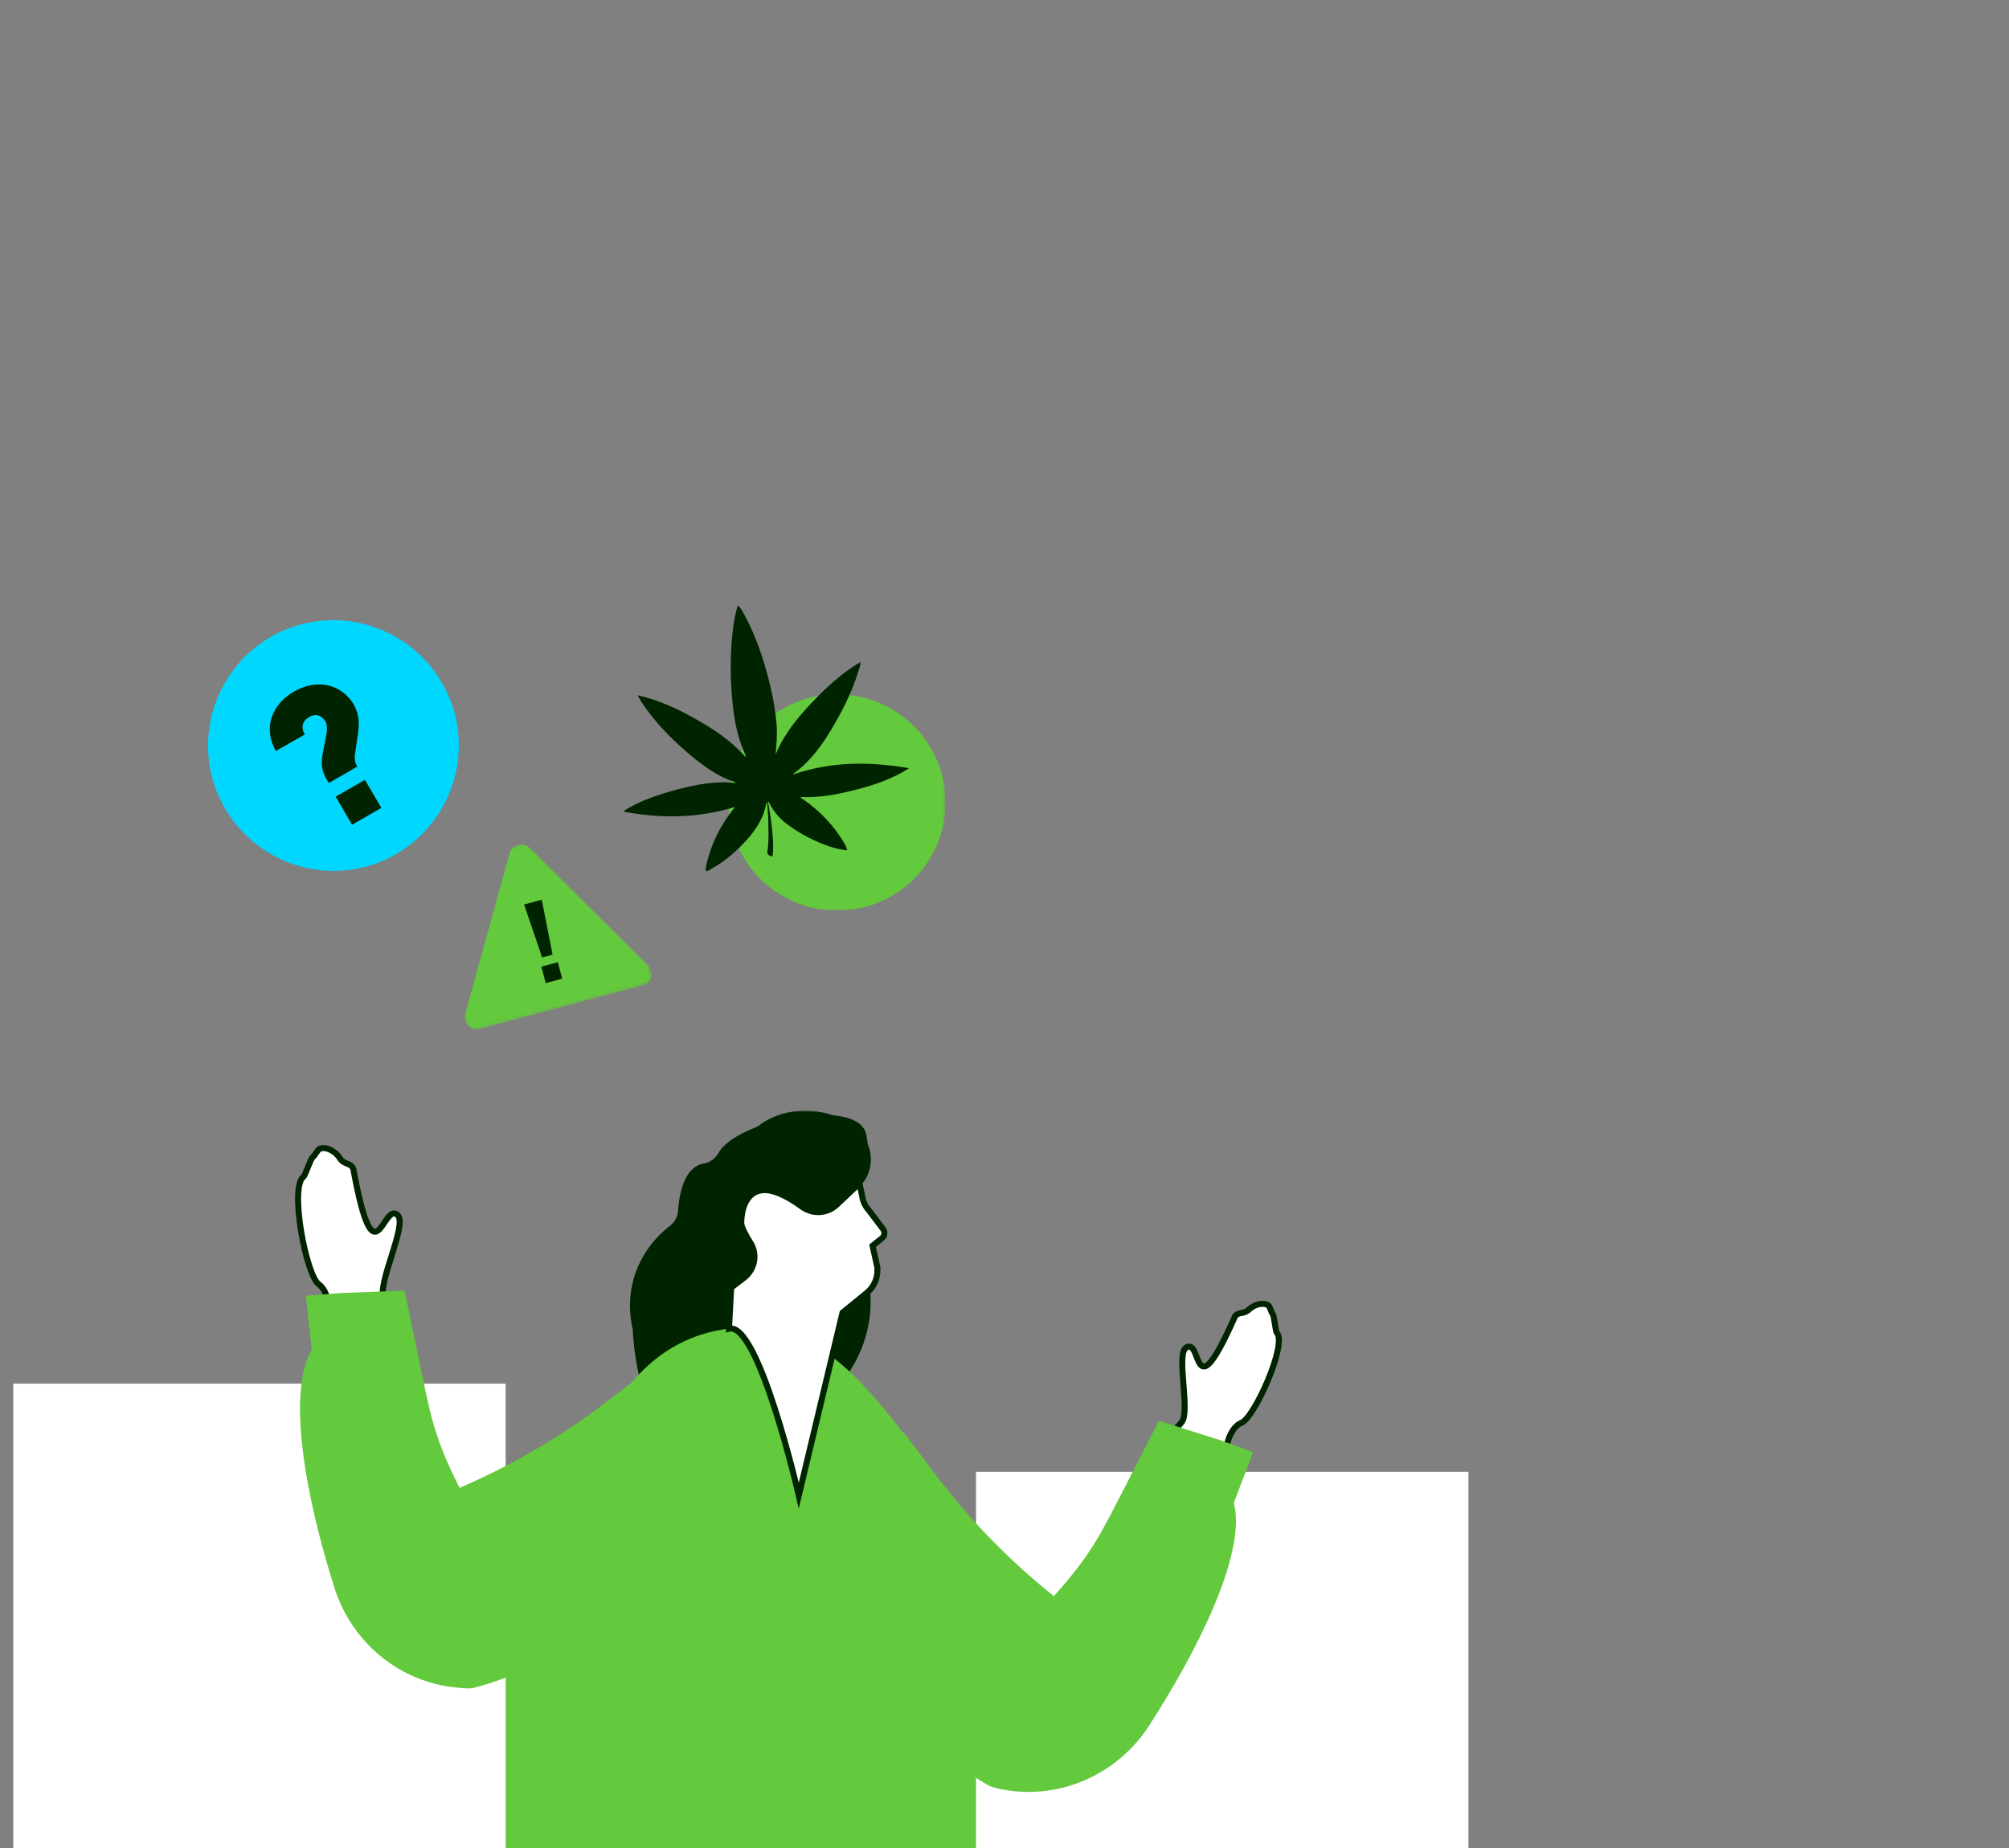 <?xml version="1.0" encoding="UTF-8"?>
<svg xmlns="http://www.w3.org/2000/svg" xmlns:xlink="http://www.w3.org/1999/xlink" version="1.1" viewBox="0 0 501 461">
  <rect x="0" y="0" width="501" height="461" fill="#808080" stroke="none"/>
  <defs>
    <style>
      .cls-1, .cls-2 {
        fill: none;
      }

      .cls-3 {
        mask: url(#mask);
      }

      .cls-4 {
        mask: url(#mask-2);
      }

      .cls-5 {
        mask: url(#mask-3);
      }

      .cls-6 {
        mask: url(#mask-4);
      }

      .cls-7 {
        mask: url(#mask-5);
      }

      .cls-8 {
        mask: url(#mask-1);
      }

      .cls-9 {
        clip-path: url(#clippath-1);
      }

      .cls-10 {
        clip-path: url(#clippath-3);
      }

      .cls-11 {
        clip-path: url(#clippath-2);
      }

      .cls-12 {
        fill: #00d7ff;
      }

      .cls-13 {
        fill: #fff;
      }

      .cls-14 {
        fill: #002300;
      }

      .cls-15 {
        fill: #63c93d;
      }

      .cls-2 {
        stroke: #002300;
        stroke-miterlimit: 10;
        stroke-width: 1.5px;
      }

      .cls-16 {
        clip-path: url(#clippath);
      }
    </style>
    <clipPath id="clippath">
      <rect class="cls-1" x="-49.5" y="131" width="449" height="330"/>
    </clipPath>
    <mask id="mask" x="3.3" y="277" width="363" height="242" maskUnits="userSpaceOnUse">
      <g id="mask0_2545_7154">
        <path class="cls-13" d="M3.3,277h363v242H3.3v-242Z"/>
      </g>
    </mask>
    <mask id="mask-1" x="3.3" y="277" width="363" height="242" maskUnits="userSpaceOnUse">
      <g id="mask1_2545_7154">
        <path class="cls-13" d="M3.3,277h363v242H3.3v-242Z"/>
      </g>
    </mask>
    <mask id="mask-2" x="3.3" y="277" width="363" height="242" maskUnits="userSpaceOnUse">
      <g id="mask2_2545_7154">
        <path class="cls-13" d="M3.3,277h363v242H3.3v-242Z"/>
      </g>
    </mask>
    <clipPath id="clippath-1">
      <rect class="cls-1" x="41.5" y="120" width="118.3" height="106"/>
    </clipPath>
    <mask id="mask-3" x="41.5" y="120" width="118.3" height="106" maskUnits="userSpaceOnUse">
      <g id="mask3_2545_7154">
        <path class="cls-13" d="M159.8,120H41.5v106h118.3v-106Z"/>
      </g>
    </mask>
    <clipPath id="clippath-2">
      <rect class="cls-1" x="110.5" y="210" width="48" height="42" transform="translate(-55.2 42.7) rotate(-15)"/>
    </clipPath>
    <mask id="mask-4" x="105.9" y="204.5" width="57.2" height="53" maskUnits="userSpaceOnUse">
      <g id="mask4_2545_7154">
        <path class="cls-13" d="M152.2,204.5l-46.4,12.4,10.9,40.6,46.4-12.4-10.9-40.6Z"/>
      </g>
    </mask>
    <clipPath id="clippath-3">
      <rect class="cls-1" x="155.5" y="151" width="80.3" height="76.1"/>
    </clipPath>
    <mask id="mask-5" x="155.5" y="151" width="80.3" height="76.2" maskUnits="userSpaceOnUse">
      <g id="mask5_2545_7154">
        <path class="cls-13" d="M235.8,151h-80.3v76.2h80.3v-76.2Z"/>
      </g>
    </mask>
  </defs>
  <!-- Generator: Adobe Illustrator 28.7.1, SVG Export Plug-In . SVG Version: 1.2.0 Build 142)  -->
  <g>
    <g id="Ebene_2">
      <g class="cls-16">
        <g>
          <g class="cls-3">
            <g>
              <path class="cls-13" d="M81.9,329.4s.9-6.5-2.3-9c-3.2-1.9-7.5-24.4-3.9-26.9.4-.3,1.8-4.6,2.3-4.9.5-.3,1.2-1.9,1.8-2.1,1.6-.6,3.9.7,4.9,2.3,1.1,1.8,2.7,1.1,3.4,2.7,5.4,29.4,7.4,7.8,11.1,11.6,2.4,2.5-5.2,17.1-3.5,20.7,2.2,4.8,9,10.4,4.4,11"/>
              <path class="cls-2" d="M81.9,329.4s.9-6.5-2.3-9c-3.2-1.9-7.5-24.4-3.9-26.9.4-.3,1.8-4.6,2.3-4.9.5-.3,1.2-1.9,1.8-2.1,1.6-.6,3.9.7,4.9,2.3,1.1,1.8,2.7,1.1,3.4,2.7,5.4,29.4,7.4,7.8,11.1,11.6,2.4,2.5-5.2,17.1-3.5,20.7,2.2,4.8,9,10.4,4.4,11"/>
              <path class="cls-13" d="M305.6,362.2s.6-5.8,3.9-7.3c3.2-1,11.6-19.7,8.9-22.5-.3-.3-.7-4.4-1-4.7-.4-.3-.7-1.9-1.1-2.1-1.3-.9-3.6-.2-4.8,1-1.4,1.3-2.6.5-3.5,1.7-10.8,24.4-8.1,5.2-12.2,7.8-2.6,1.6,1.1,15.8-1.1,18.6-2.9,3.7-10,7.2-6.1,8.7"/>
              <path class="cls-2" d="M305.6,362.2s.6-5.8,3.9-7.3c3.2-1,11.6-19.7,8.9-22.5-.3-.3-.7-4.4-1-4.7-.4-.3-.7-1.9-1.1-2.1-1.3-.9-3.6-.2-4.8,1-1.4,1.3-2.6.5-3.5,1.7-10.8,24.4-8.1,5.2-12.2,7.8-2.6,1.6,1.1,15.8-1.1,18.6-2.9,3.7-10,7.2-6.1,8.7"/>
              <path class="cls-14" d="M157.8,331.9c0-.3,0-.5-.1-.8-1.4-6.3-.4-13.1,3.4-18.9,1.6-2.5,3.7-4.7,5.9-6.4,1.2-.9,2-2.3,2.1-3.8.4-6.2,2.3-10.9,6.2-11.8.1,0,.2,0,.3,0,1.5-.3,2.7-1.2,3.5-2.5,4.7-8.7,34.9-14.1,36.9-4.8,1.8,8.3-2.1,16.5-9.1,20.5-1.9,1.1-2.8,3.4-2.3,5.6,0,.1,0,.2,0,.3,1.6,7.6-.5,15.2-5,20.8-1,1.2-1.4,2.9-1.1,4.4h0c3.3,15.3-6.5,30.4-21.8,33.6-9.7,2.1-18-19.4-18.9-36.2"/>
              <path class="cls-14" d="M191.9,355.7c17.2-3.7,28.2-20.6,24.5-37.8-3.7-17.2-20.6-28.2-37.8-24.5-17.2,3.7-3.9,66,13.3,62.4Z"/>
              <path class="cls-15" d="M274.1,470.1h-121.2c-8.9-12.9-14.2-28.9-14.2-46.2,0-39.3,7.2-84.7,39.4-91.9,2.9-.6,6-1,9.2-1,40.1,0,49.1,76.9,109.3,76.9s11.7,34.9-22.5,62.1Z"/>
            </g>
          </g>
          <path class="cls-13" d="M243.4,367.1h122.8v151.8h-122.8v-151.8Z"/>
          <g class="cls-8">
            <g>
              <path class="cls-15" d="M70.8,458l116.9,32.2c12-10.1,21.4-24.1,25.9-40.7,11.3-41.3,16.3-91.8-22.4-102.4-38.6-10.6-67.7,61.2-125.7,45.2-35.4-9.8-20.5,30.5,5.3,65.8"/>
              <path class="cls-13" d="M181.8,331.4c7.4-1.9,17.4,41.6,17.4,41.6l10.9-45.6,6-4.9c1.8-1.4,2.8-3.7,2.7-5.9,0-.3,0-.6-.1-.9l-1.1-5,2.5-2c.6-.7.6-1.6,0-2.3l-3.4-4.5c-.9-1-1.5-2.2-1.7-3.6l-1.8-8.4c-5.5-7-15.3-8.9-23.1-4.6l-5.2,7.3-1.9,16.1-1.2,22.6h0Z"/>
              <path class="cls-2" d="M181.8,331.4c7.4-1.9,17.4,41.6,17.4,41.6l10.9-45.6,6-4.9c1.8-1.4,2.8-3.7,2.7-5.9,0-.3,0-.6-.1-.9l-1.1-5,2.5-2c.6-.7.6-1.6,0-2.3l-3.4-4.5c-.9-1-1.5-2.2-1.7-3.6l-1.8-8.4c-5.5-7-15.3-8.9-23.1-4.6l-5.2,7.3-1.9,16.1-1.2,22.6h0Z"/>
              <path class="cls-15" d="M289,354.4l-7.4,14.4c-6.9,13.3-8.9,18.3-18.8,29.3-11.1-8.9-21.1-19.1-29.7-30.6l-7-9.3c-2.5-3.3-7.7-2.7-9.3,1.1-12.9,31.6-.7,68.6,29.7,86,.5.3,1.5.6,2.9.9,14.4,3,29.1-3.4,37.1-15.7,12.9-20,24.3-43.5,21.2-55.7l4.8-12.6-8.2-3-15.2-4.8h0Z"/>
            </g>
          </g>
          <path class="cls-13" d="M3.3,345.1h122.8v151.8H3.3v-151.8Z"/>
          <g class="cls-4">
            <g>
              <path class="cls-15" d="M100.9,322l3.3,15.8c3.1,14.7,3.7,20,10.4,33.3,13-5.6,25.4-12.8,36.8-21.6l9.3-7.1c3.3-2.5,8.2-.6,8.7,3.6,4.1,33.9-17.5,66.4-51.4,75-.6.1-1.6.2-3,0-14.7-.9-27.2-11-31.6-25-7.2-22.7-11.9-48.4-5.7-59.4l-1.4-13.4,8.7-.7,15.9-.6h0Z"/>
              <path class="cls-14" d="M214.3,296c3.4-3.2,3.9-8.9.9-12.6-3.2-3.9-8.5-6.4-14.4-6.4-9.7,0-17.6,6.8-17.6,15.1,0,0-23.7,20.9-11.5,38.1,0,0,8.4-6.4,14.3-10.9,3-2.3,3.8-6.5,1.8-9.7-1.2-1.9-2.2-3.8-2.2-4.6,0-2,.6-7.8,5.6-7.4,2.5.2,5.8,2.1,8.5,4.1,2.9,2,6.8,1.8,9.4-.6l5.3-5h0Z"/>
            </g>
          </g>
          <g class="cls-9">
            <g>
              <g class="cls-5">
                <path class="cls-12" d="M112.9,176.3c5.3,16.4-3.7,34-20.1,39.4-16.4,5.3-34-3.7-39.4-20.1-5.3-16.4,3.7-34.1,20.1-39.4,16.4-5.3,34,3.7,39.4,20.1Z"/>
              </g>
              <path class="cls-14" d="M88.3,175.9c1.3,2.3,1.3,4.6,1,6.9l-.8,5.5c-.1.7,0,1.8.4,2.5l.2.4-7.1,4.1-.6-1c-1.1-2-1.4-3.6-1-5.9l1-5.3c.2-1.1.2-2.4-.2-3.1-.9-1.5-2.4-2.2-4.2-1.1-1.8,1.1-1.9,2.7-1,4.3l-7.2,4.1c-3.4-5.9-.8-11.8,4.5-14.8,5.1-3,11.6-2.5,15.1,3.5ZM95.1,201.5l-7.3,4.2-4.1-7,7.3-4.2,4.1,7Z"/>
            </g>
          </g>
          <g class="cls-11">
            <g>
              <g class="cls-6">
                <path class="cls-15" d="M127.1,212.8l-11.1,40.1c-.6,2.2,1.4,4.3,3.7,3.7l40.6-10.8c2.2-.6,3-3.4,1.3-5l-29.5-29.3c-1.6-1.6-4.4-.9-5,1.3Z"/>
              </g>
              <path class="cls-14" d="M136.1,245.2l-1.1-4.1,4.1-1.1,1.1,4.1-4.1,1.1ZM137.8,238.1l-2.6.7-4.5-13.2,4.4-1.2,2.7,13.7h0Z"/>
            </g>
          </g>
          <g class="cls-10">
            <g class="cls-7">
              <g>
                <path class="cls-15" d="M234.5,208.5c-4.6,14.2-19.9,21.9-34.1,17.3-14.2-4.6-22-19.8-17.4-34,4.6-14.2,19.9-21.9,34.1-17.3,14.2,4.6,22,19.8,17.4,34Z"/>
                <path class="cls-14" d="M184.2,151c1.1,1.6,1.9,3.2,2.7,4.8,2.3,4.9,4,10.1,5.2,15.4.8,3.2,1.3,6.5,1.6,9.8.1,2,0,4.1-.2,6.1,0,.2-.1.5,0,.9,2.1-5,5.4-9,9-12.8,3.6-3.8,7.4-7.3,12.1-10.1,0,.8-.3,1.5-.5,2.2-1.7,5.6-4.4,10.8-7.5,15.8-2.1,3.4-4.5,6.5-7.6,9-.4.4-.9.6-1.3,1.1,9.5-3.3,19.2-3.3,29-1.6-4,2.6-8.4,4.1-13,5.3-4.6,1.2-9.2,2.1-14,1.9,0,.4.3.4.5.5,4.3,3,7.9,6.7,10.5,11.3.2.3.3.6.4.9,0,.1.2.3.1.5-.1.2-.4,0-.6,0-1.7-.2-3.3-.7-4.9-1.3-3.6-1.4-7-3.2-10-5.6-1.6-1.3-2.8-2.8-3.8-4.7,0-.2-.2-.3-.2-.4-.3.1-.1.3-.1.4.6,3.4,1.1,6.8,1.2,10.3,0,.8,0,1.7-.1,2.5,0,.4-.2.5-.6.3-.6-.3-.9-.6-.7-1.4.4-2.4.2-4.7.2-7.1,0-1.2-.1-2.4-.2-3.6,0-.4,0-.9-.2-1.3,0,0-.1.1-.1.2-.6,3.6-2.5,6.5-4.8,9.1-2.6,2.9-5.6,5.5-9.1,7.4-.4.2-.8.6-1.1.4-.3-.2,0-.8,0-1.2,1.1-5.2,3.4-9.9,6.7-14.1.1-.2.3-.3.4-.5,0,0,0,0,0-.1-9.2,2.8-18.5,2.9-27.9,1.1,4.2-2.7,8.9-4.2,13.6-5.5,4.8-1.2,9.6-2.2,14.5-1.6,0-.2-.2-.3-.3-.3-4-1.3-7.3-3.7-10.5-6.3-4.2-3.5-8.1-7.3-11.3-11.7-.8-1.1-1.6-2.2-2.3-3.6,5.3,1.2,10,3.4,14.6,6,4.6,2.6,8.9,5.5,12.4,9.5,0-.5-.3-1-.5-1.5-1.6-3.8-2.4-7.8-2.8-11.9-.5-4.8-.6-9.7-.3-14.6.2-3.1.6-6.3,1.4-9.3,0-.2.1-.4.2-.7"/>
              </g>
            </g>
          </g>
        </g>
      </g>
    </g>
  </g>
</svg>